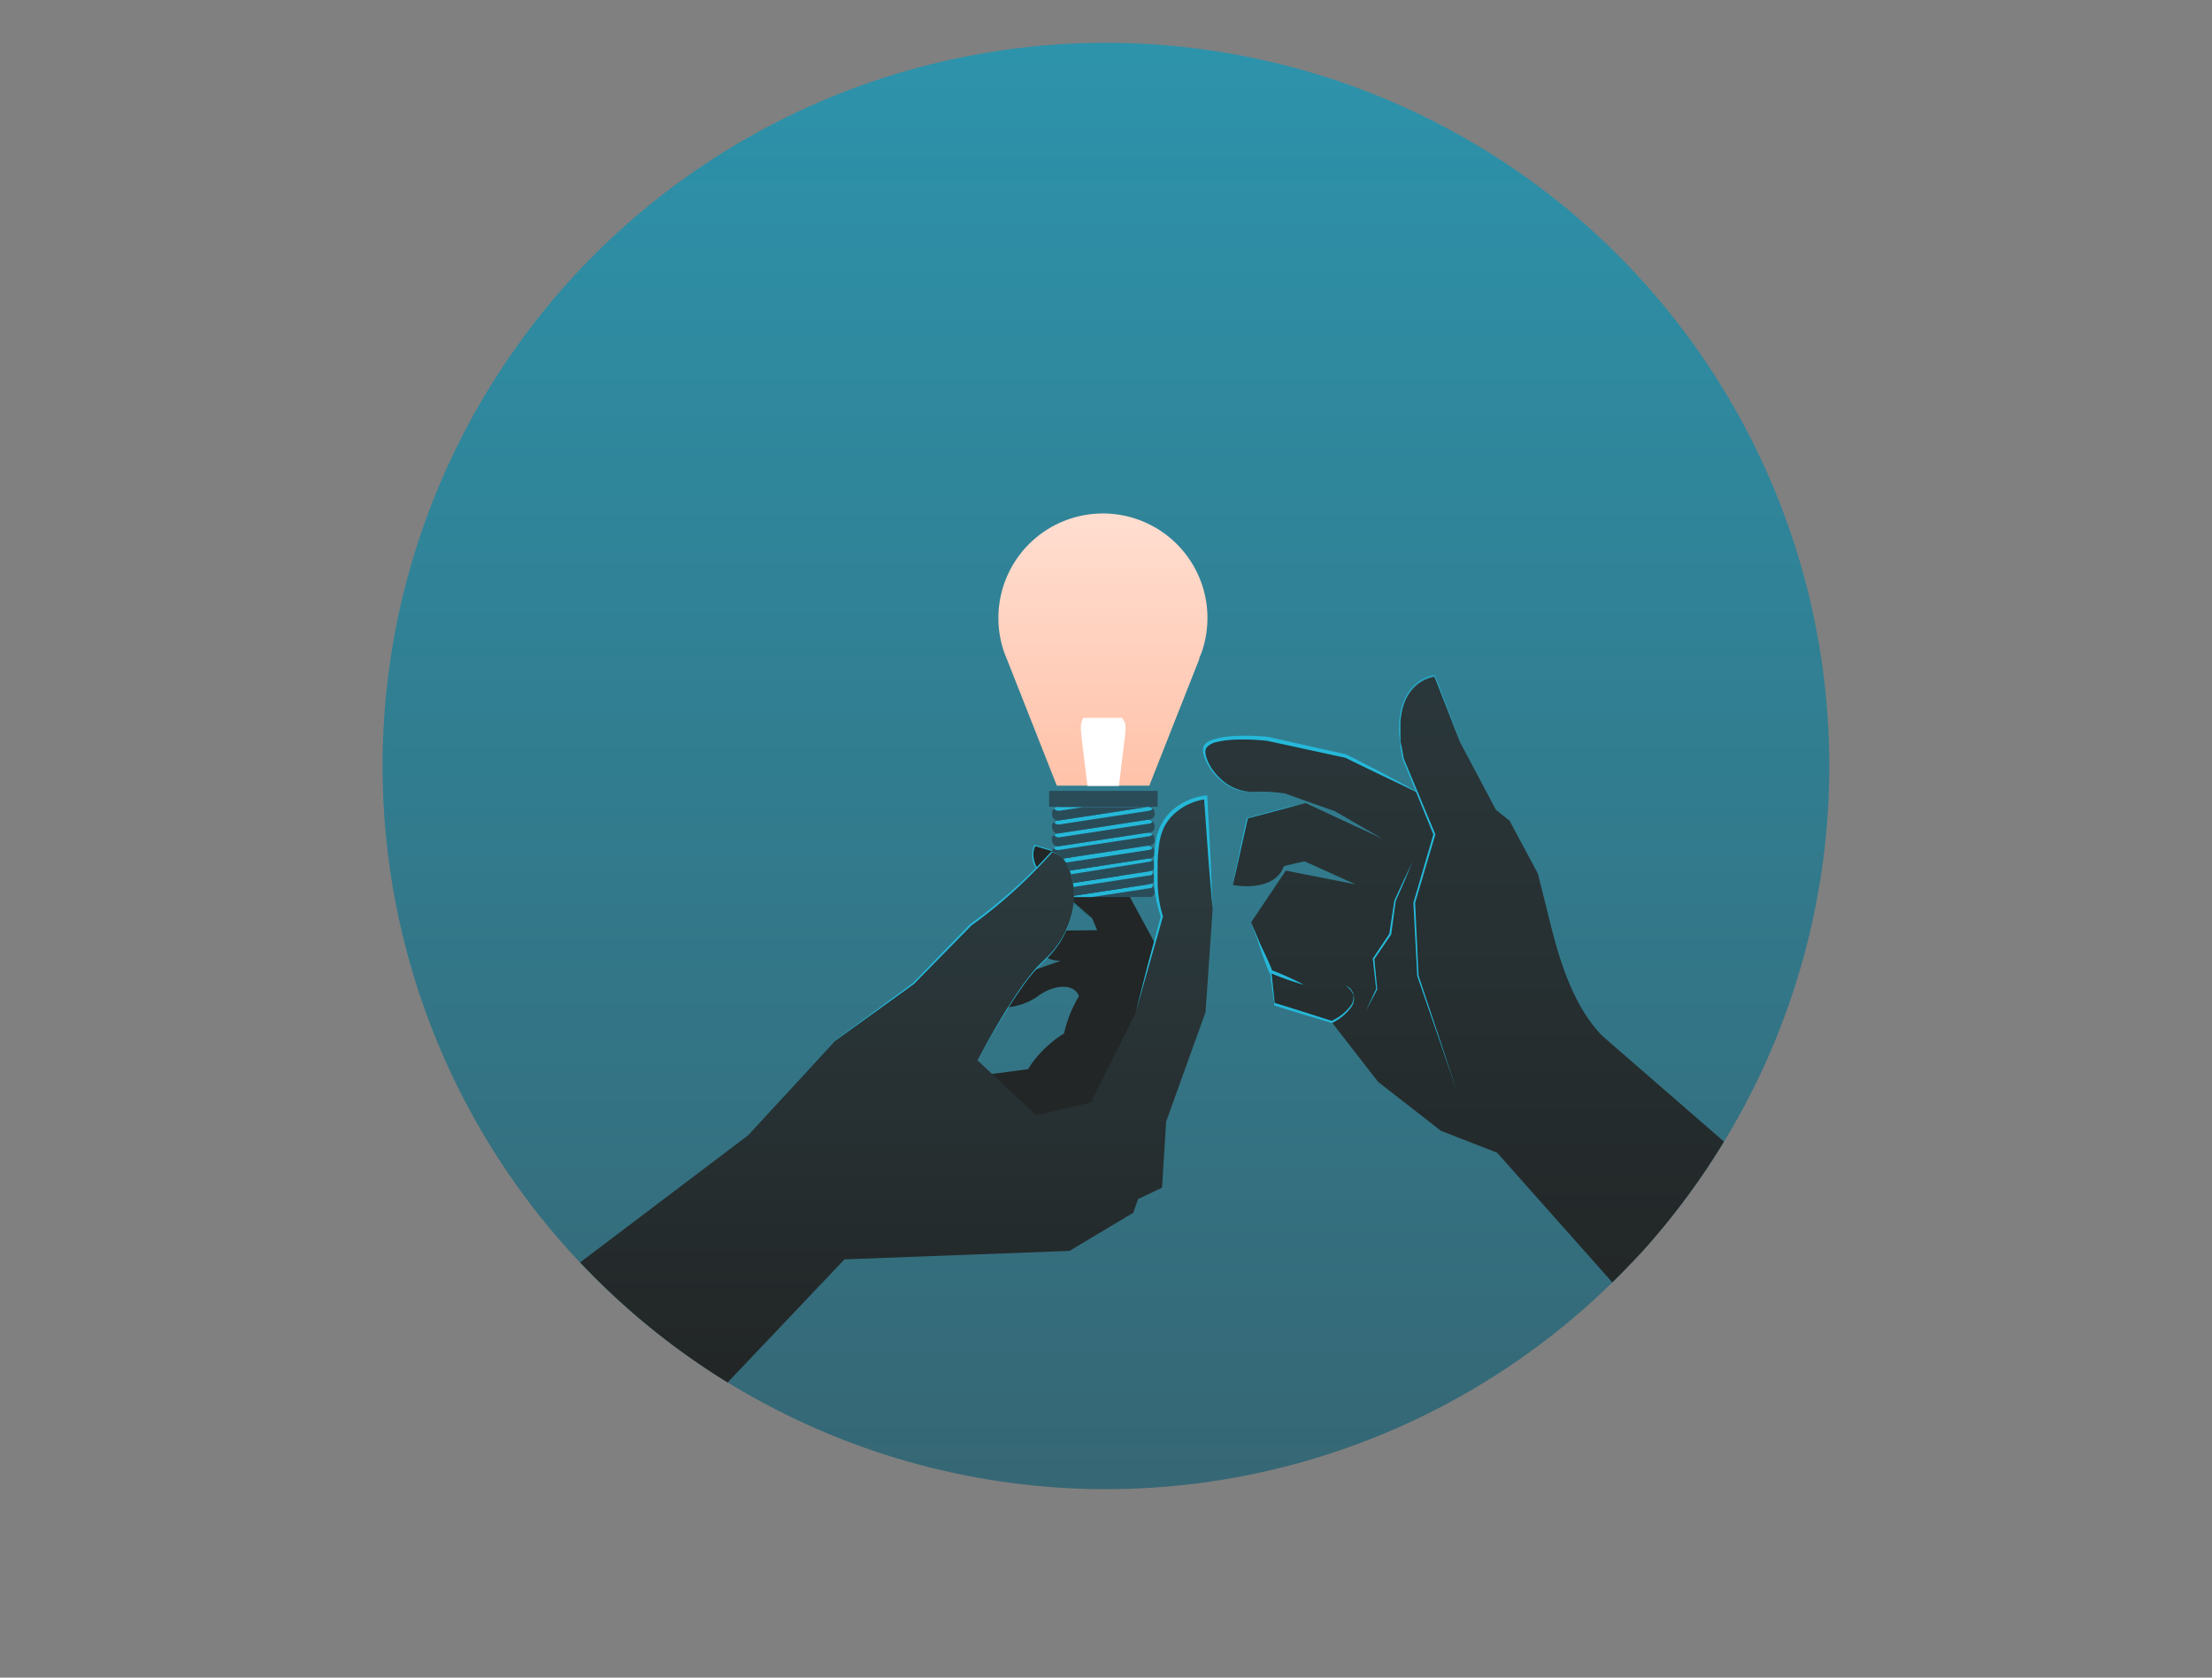 <svg id="Layer_4" data-name="Layer 4" xmlns="http://www.w3.org/2000/svg" xmlns:xlink="http://www.w3.org/1999/xlink" viewBox="0 0 161.67 122.65"><rect x="0" y="0" width="161.67" height="122.65" fill="#808080" stroke="none"/><defs><style>.cls-1{fill:none;}.cls-2{fill:url(#linear-gradient);}.cls-3{fill:#222626;}.cls-4{fill:#25b8d9;}.cls-5{clip-path:url(#clip-path);}.cls-6{fill:#2a4c59;}.cls-7{fill:url(#linear-gradient-2);}.cls-8{fill:url(#linear-gradient-3);}.cls-9{fill:url(#linear-gradient-4);}.cls-10{fill:#fff;}</style><linearGradient id="linear-gradient" x1="80.83" y1="145.95" x2="80.83" y2="-84.82" gradientUnits="userSpaceOnUse"><stop offset="0" stop-color="#395761"/><stop offset="1" stop-color="#25b8d9"/></linearGradient><clipPath id="clip-path"><rect class="cls-1" x="76.37" y="59.01" width="8.34" height="6.57"/></clipPath><linearGradient id="linear-gradient-2" x1="65.51" y1="9.08" x2="65.51" y2="99.79" gradientUnits="userSpaceOnUse"><stop offset="0" stop-color="#395761"/><stop offset="1" stop-color="#222626"/></linearGradient><linearGradient id="linear-gradient-3" x1="80.6" y1="136.82" x2="80.6" y2="13.95" gradientUnits="userSpaceOnUse"><stop offset="0" stop-color="#ff530d"/><stop offset="1" stop-color="#fff"/></linearGradient><linearGradient id="linear-gradient-4" x1="107.03" y1="-37.37" x2="107.03" y2="96.06" xlink:href="#linear-gradient-2"/></defs><title>website assets</title><circle class="cls-2" cx="80.83" cy="56" r="52.87"/><path class="cls-3" d="M80.53,68l-5,.06s0,2.21,2,2.18l-3.2,1.12L73.2,73.66a4.63,4.63,0,0,0,2.66-.83c1.09-.83,2.62-1,3,0a8.91,8.91,0,0,0-1.09,2.72,8.57,8.57,0,0,0-2.37,2.21,20,20,0,0,1-1.9,2.55l9.31-2.36L82,68.32Z"/><path class="cls-3" d="M85.07,70.18l-3.55-6.56-5.88-1.84s-0.85,1.24,1.26,3,2.92,2.35,2.92,2.35L81.45,71l-1.12,6.48-8.69,1.15,7.6,6.62Z"/><path class="cls-4" d="M81.52,63.62c-2-.57-3.93-1.19-5.9-1.78l0.06,0a1.39,1.39,0,0,0-.14.83,2.16,2.16,0,0,0,.29.83A5,5,0,0,0,77,64.79q1.41,1.14,2.79,2.3Q78.39,66,77,64.86a5.09,5.09,0,0,1-1.24-1.33,1.78,1.78,0,0,1-.15-1.78l0,0h0C77.61,62.36,79.57,63,81.52,63.62Z"/><g class="cls-5"><rect class="cls-6" x="76.86" y="65.17" width="7.56" height="0.93" rx="0.38" ry="0.38" transform="translate(-8.99 12.94) rotate(-8.69)"/><path class="cls-4" d="M83.84,64.67l-6.55,1a0.21,0.21,0,1,0,.16.27l6.55-1A0.21,0.21,0,1,0,83.84,64.67Z"/><rect class="cls-6" x="76.86" y="64.22" width="7.56" height="0.93" rx="0.38" ry="0.38" transform="translate(-8.85 12.93) rotate(-8.69)"/><path class="cls-4" d="M83.84,63.73l-6.55,1a0.21,0.21,0,1,0,.16.27L84,64A0.21,0.21,0,1,0,83.84,63.73Z"/><rect class="cls-6" x="76.86" y="63.27" width="7.56" height="0.93" rx="0.38" ry="0.38" transform="translate(-8.71 12.92) rotate(-8.69)"/><path class="cls-4" d="M83.84,62.78l-6.55,1a0.21,0.21,0,1,0,.16.27L84,63a0.45,0.45,0,0,0,.24-0.13A0.46,0.46,0,0,0,83.84,62.78Z"/><rect class="cls-6" x="76.86" y="62.33" width="7.56" height="0.93" rx="0.38" ry="0.38" transform="translate(-8.56 12.91) rotate(-8.69)"/><path class="cls-4" d="M83.84,61.83l-6.55,1A0.45,0.45,0,0,0,77,63a0.46,0.46,0,0,0,.4.14l6.55-1A0.45,0.45,0,0,0,84.24,62,0.46,0.46,0,0,0,83.84,61.83Z"/><rect class="cls-6" x="76.86" y="61.38" width="7.56" height="0.93" rx="0.38" ry="0.38" transform="translate(-8.42 12.9) rotate(-8.69)"/><path class="cls-4" d="M83.84,60.88l-6.55,1A0.45,0.45,0,0,0,77,62a0.46,0.46,0,0,0,.4.14l6.55-1A0.45,0.45,0,0,0,84.24,61,0.46,0.46,0,0,0,83.84,60.88Z"/><rect class="cls-6" x="76.86" y="60.43" width="7.56" height="0.93" rx="0.38" ry="0.38" transform="translate(-8.28 12.89) rotate(-8.69)"/><path class="cls-4" d="M83.84,59.94l-6.55,1a0.45,0.45,0,0,0-.24.13,0.46,0.46,0,0,0,.4.14l6.55-1a0.45,0.45,0,0,0,.24-0.13A0.46,0.46,0,0,0,83.84,59.94Z"/><rect class="cls-6" x="76.86" y="59.48" width="7.56" height="0.93" rx="0.38" ry="0.38" transform="translate(-8.13 12.88) rotate(-8.69)"/><path class="cls-4" d="M83.84,59l-6.55,1a0.45,0.45,0,0,0-.24.13,0.46,0.46,0,0,0,.4.14l6.55-1a0.45,0.45,0,0,0,.24-0.13A0.46,0.46,0,0,0,83.84,59Z"/><rect class="cls-6" x="76.86" y="58.54" width="7.56" height="0.93" rx="0.38" ry="0.38" transform="translate(-7.99 12.87) rotate(-8.69)"/><path class="cls-4" d="M83.84,58l-6.55,1a0.45,0.45,0,0,0-.24.13,0.46,0.46,0,0,0,.4.14l6.55-1a0.45,0.45,0,0,0,.24-0.13A0.46,0.46,0,0,0,83.84,58Z"/></g><path class="cls-7" d="M84.54,62a10.88,10.88,0,0,0,.41,5L83,74.06,79.73,80.6l-4,.92-4.29-4s2.9-5.55,4.7-7.16c3.78-3.37,2.23-8.08.72-8.08a36.1,36.1,0,0,1-5.93,5.32l-4.19,4.29L61,76.1,54.68,83,42.4,92.29a53.1,53.1,0,0,0,10.78,8.78l8.54-9,16.45-.62,4.66-2.79,0.35-1,1.75-.83L85.23,82l2.88-8,0.52-7.53-0.51-8.18A4,4,0,0,0,84.54,62Z"/><rect class="cls-6" x="76.68" y="57.82" width="7.93" height="1.16"/><path class="cls-8" d="M87.79,47.79h0a7.64,7.64,0,1,0-14.36,0h0l0.11,0.28,0.06,0.14,3.64,9.23H84l3.65-9.25,0-.08Z"/><path class="cls-4" d="M71.45,77.53c0.7-1.33,1.44-2.64,2.24-3.92,0.4-.64.81-1.27,1.26-1.87,0.23-.3.45-0.6,0.71-0.88s0.53-.54.79-0.81a6.57,6.57,0,0,0,2-3.93,5.32,5.32,0,0,0-.19-2.22,3.33,3.33,0,0,0-.49-1,1.21,1.21,0,0,0-.88-0.57h0A36.28,36.28,0,0,1,71,67.66h0l-4.2,4.28h0L61,76.12h0L54.68,83,61,76.09h0l5.71-4.21h0l4.18-4.3h0a37.93,37.93,0,0,0,5.93-5.3v0h0a1.29,1.29,0,0,1,.95.61,3.41,3.41,0,0,1,.5,1,5.39,5.39,0,0,1,.18,2.25,6.63,6.63,0,0,1-2,4A12.07,12.07,0,0,0,75,71.76c-0.45.6-.86,1.23-1.27,1.86C72.91,74.9,72.16,76.21,71.45,77.53Z"/><path class="cls-4" d="M88.63,66.49c-0.11-1.36-.24-2.72-0.34-4.08L88,58.32l0.12,0.11a4.22,4.22,0,0,0-2.3,1.07,3.44,3.44,0,0,0-.75,1,4.26,4.26,0,0,0-.35,1.23,11.86,11.86,0,0,0-.11,1.31c0,0.44,0,.88,0,1.32A8.73,8.73,0,0,0,85,67V67l-1,3.52-1,3.51,0.9-3.55L84.84,67V67a8.89,8.89,0,0,1-.5-2.65c0-.45,0-0.89,0-1.34a12.11,12.11,0,0,1,.1-1.34,4,4,0,0,1,.39-1.31,3.72,3.72,0,0,1,.82-1.1,4.46,4.46,0,0,1,2.47-1.1h0.12v0.12l0.22,4.09C88.53,63.76,88.57,65.13,88.63,66.49Z"/><path class="cls-4" d="M95.42,58.74c-1.39.43-2.8,0.78-4.2,1.17l0.06-.06c-0.18.81-.38,1.62-0.57,2.43s-0.39,1.62-.6,2.42c0.15-.82.31-1.63,0.49-2.45s0.34-1.63.53-2.44v0h0C92.6,59.42,94,59,95.42,58.74Z"/><path class="cls-9" d="M117.15,75.77c-2-2-3.06-5.17-3.75-7.9l-1-4L110.33,60l-1-.8-2.65-5-1.82-4.71s-3.52.33-2.28,6.1l0.94,2.33-5.14-2.59L92.66,54s-5-.57-4.62,1.09a3.78,3.78,0,0,0,3.45,2.8,11.75,11.75,0,0,1,2.43.12l3.65,1.3,3.45,2-5.6-2.6L91.2,59.83,90.11,64.7s3,0.61,3.73-1.38c1-.24,1.51-0.35,1.51-0.35l3.72,1.68-5.09-1-2.54,3.78L92.87,71,93.1,73.4l4.22,1.31h0l3.4,4.38,4.59,3.58h0l4.11,1.6,8.42,9.48,0.86-.86c0.36-.37.71-0.73,1.06-1.11l0.24-.25a53.07,53.07,0,0,0,6-8.07Z"/><path class="cls-4" d="M103.78,58q-2.74-1.27-5.45-2.6h0l-5.72-1.24h0a16.22,16.22,0,0,0-2.47-.08,6.44,6.44,0,0,0-1.21.17,1.3,1.3,0,0,0-.74.4,0.83,0.83,0,0,0-.09.24,1.47,1.47,0,0,0,.1.56,3.28,3.28,0,0,0,.25.55,4,4,0,0,0,.77.94,3.4,3.4,0,0,0,2.22,1A3.47,3.47,0,0,1,89.18,57a3.86,3.86,0,0,1-.84-1,3.44,3.44,0,0,1-.29-0.58,1.62,1.62,0,0,1-.13-0.65A1,1,0,0,1,88,54.49a2,2,0,0,1,.25-0.24A2.39,2.39,0,0,1,88.9,54a6.69,6.69,0,0,1,1.26-.19,16.48,16.48,0,0,1,2.52.06h0l5.71,1.28h0Q101.12,56.53,103.78,58Z"/><path class="cls-4" d="M91.43,67.41Q92.2,69.2,92.92,71h0l0.25,2.37-0.05-.06c1.41,0.42,2.81.88,4.21,1.32h0a3.64,3.64,0,0,0,1.41-1.13,1,1,0,0,0,.17-0.41,0.59,0.59,0,0,0,0-.22,0.64,0.64,0,0,0,0-.22,1.18,1.18,0,0,0-.23-0.39A3.41,3.41,0,0,0,98.29,72a3.44,3.44,0,0,1,.35.3,1.21,1.21,0,0,1,.25.39,0.68,0.68,0,0,1,.06.23,0.64,0.64,0,0,1,0,.24,1.1,1.1,0,0,1-.17.44,3.73,3.73,0,0,1-1.43,1.19h0c-1.41-.43-2.82-0.83-4.22-1.29l0,0v0L92.81,71v0Q92.1,69.24,91.43,67.41Z"/><path class="cls-4" d="M106.69,54.12l-1.86-4.7,0,0a2.75,2.75,0,0,0-1.55.85,3.43,3.43,0,0,0-.5.74l-0.17.42a3.26,3.26,0,0,0-.12.43,6.08,6.08,0,0,0-.14.89c0,0.3,0,.61,0,0.91s0,0.61.09,0.9l0.16,0.9h0L104.91,61V61l-1.48,5v0l0.25,5.32h0l2.79,8.4-2.89-8.37h0L103.3,66h0l1.46-5V61l-2.24-5.49h0l-0.16-.91c0-.3-0.06-0.61-0.09-0.92s0-.61,0-0.92a6.19,6.19,0,0,1,.15-0.91,3.35,3.35,0,0,1,.13-0.44l0.18-.43a3.53,3.53,0,0,1,.52-0.76,2.83,2.83,0,0,1,1.61-.87h0v0Z"/><path class="cls-4" d="M103.24,63q-0.59,1.45-1.23,2.87h0l-0.33,2.45v0l-1.23,1.8v0l0.21,2.21h0l-0.85,1.61,0.77-1.65v0l-0.25-2.21v0l1.21-1.81v0l0.37-2.44h0Q102.56,64.41,103.24,63Z"/><path class="cls-4" d="M91.93,68.72A20,20,0,0,1,93,71l-0.08-.08A19.83,19.83,0,0,1,95.31,72a19.82,19.82,0,0,1-2.5-.88l-0.06,0,0-.06A20,20,0,0,1,91.93,68.72Z"/><path class="cls-10" d="M82,52.48H79.18a1.93,1.93,0,0,0-.16.43,2.06,2.06,0,0,0,0,.64h0v0.12l0.46,3.79h2.3l0.46-3.8V53.54h0a2.06,2.06,0,0,0,0-.64A1.93,1.93,0,0,0,82,52.48Z"/></svg>